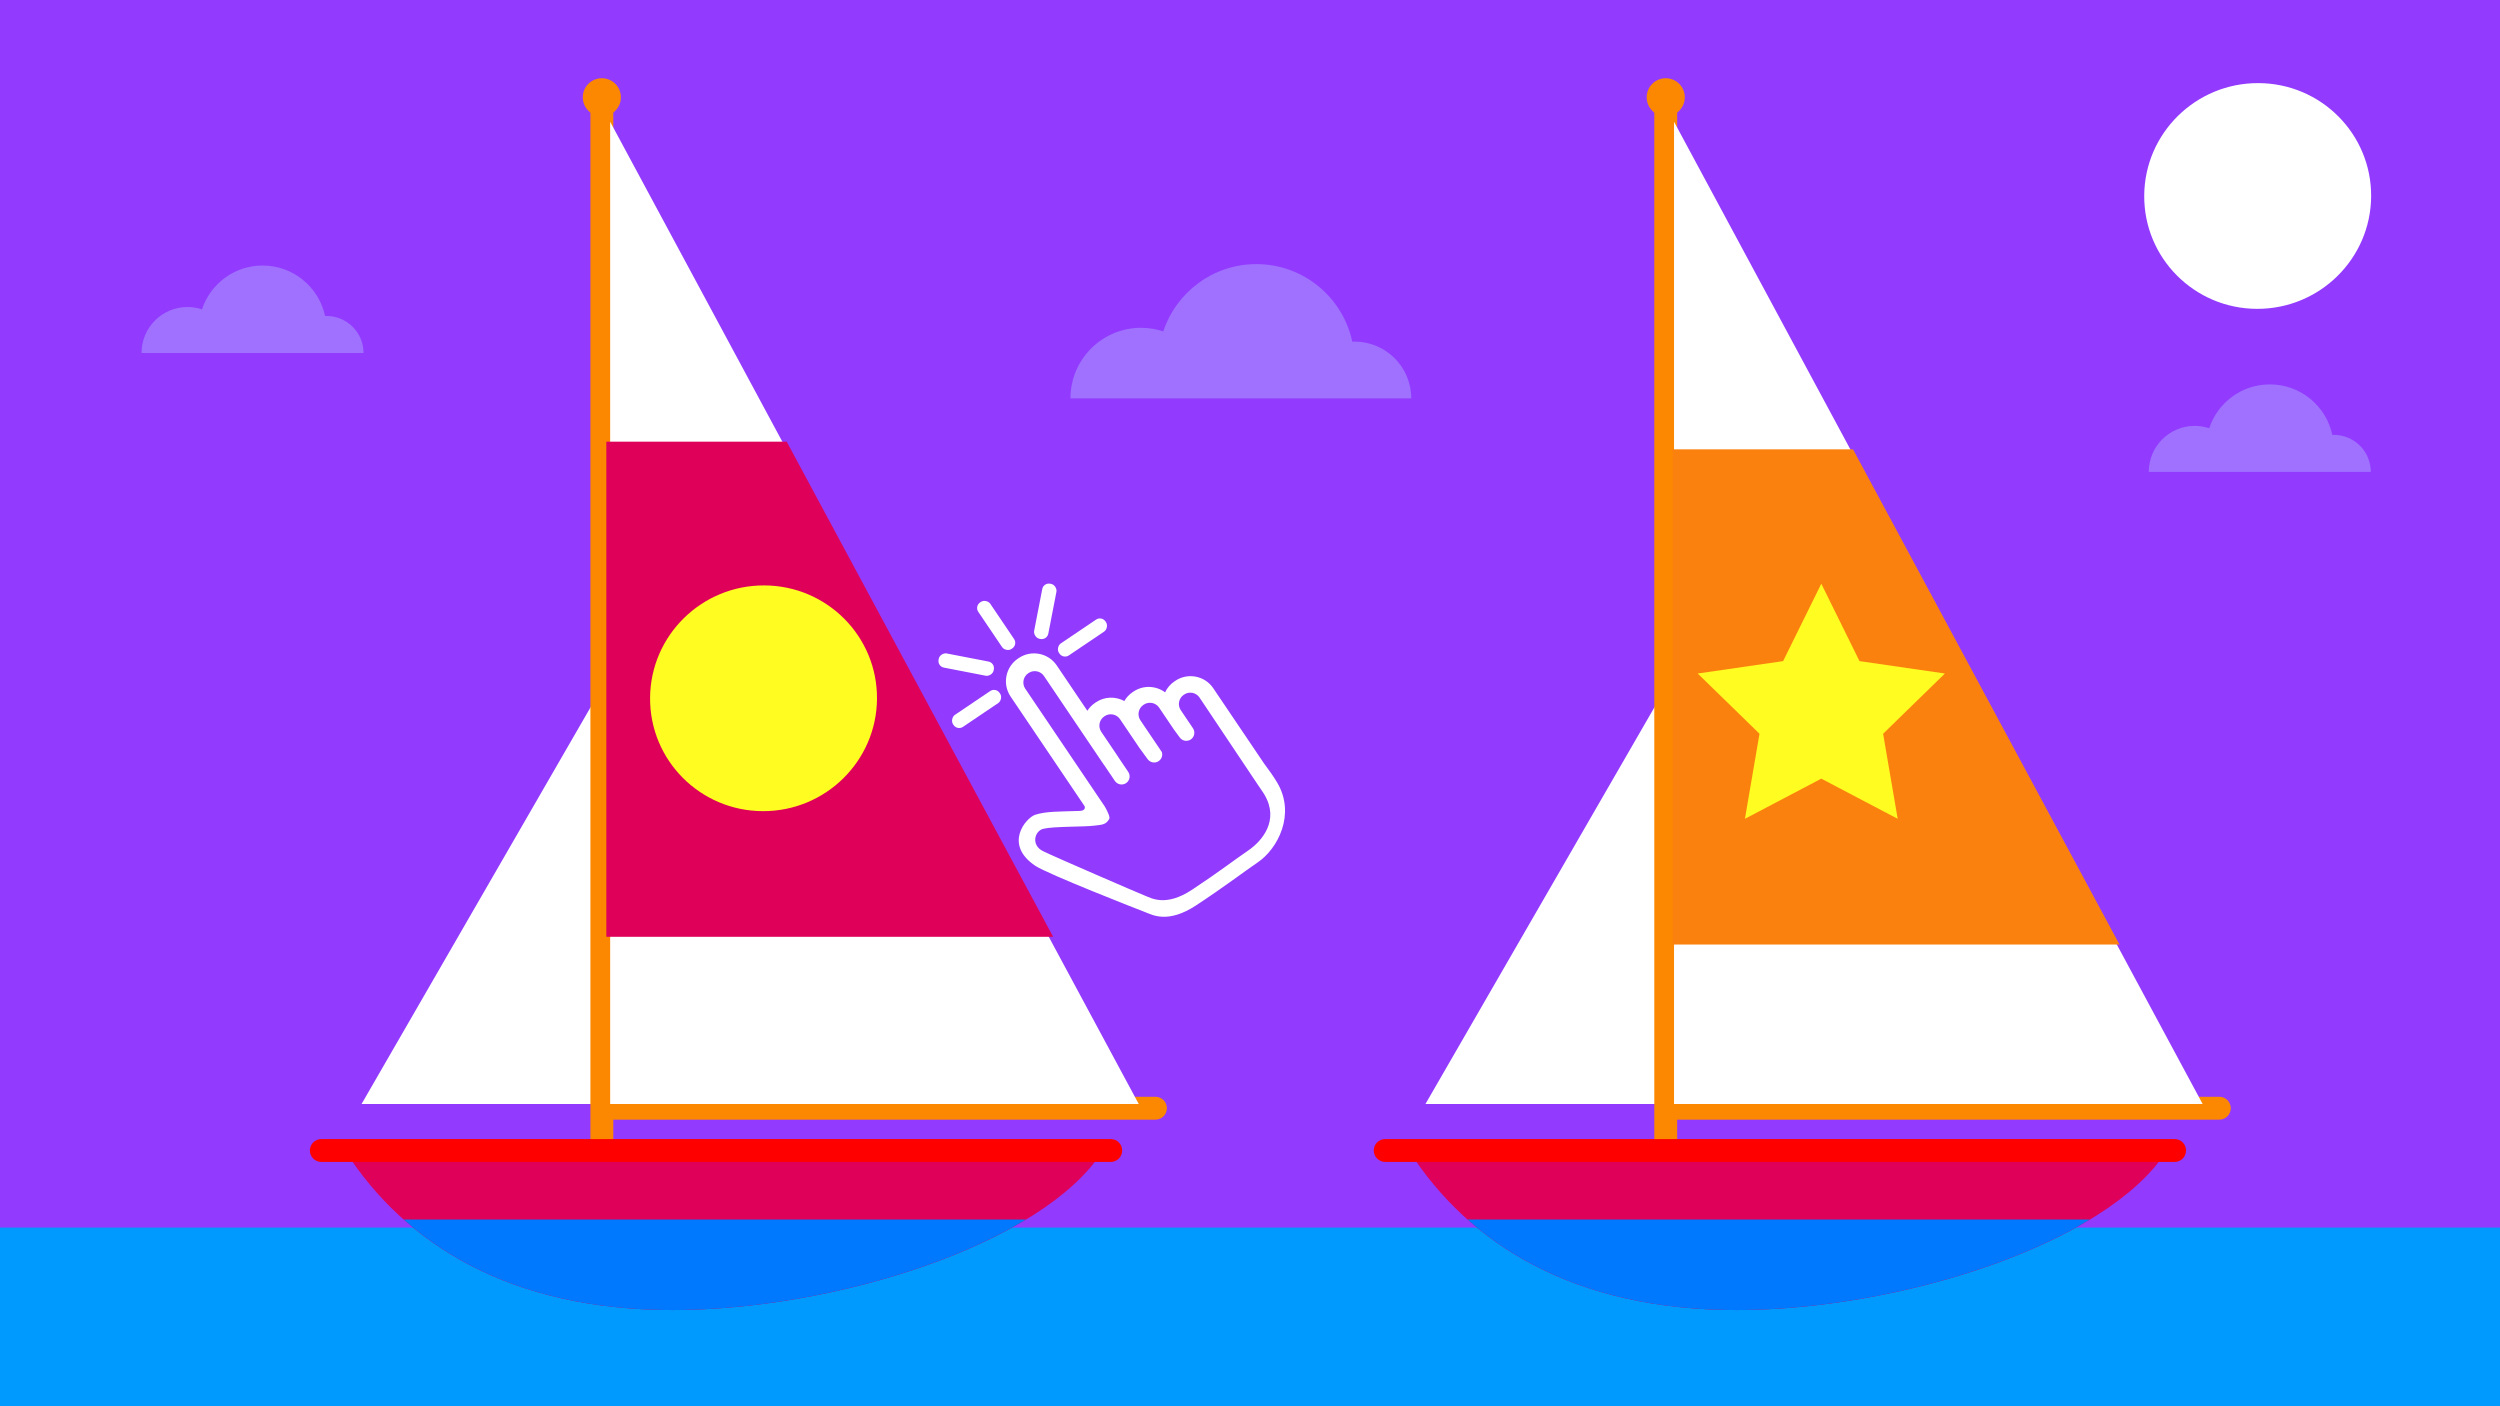 <?xml version="1.0" encoding="UTF-8"?><svg xmlns="http://www.w3.org/2000/svg" viewBox="0 0 1920 1080"><defs><style>.cls-1,.cls-2,.cls-3,.cls-4,.cls-5,.cls-6{fill-rule:evenodd;}.cls-1,.cls-7{fill:#fff;}.cls-2{fill:#fb810f;}.cls-8{fill:#009aff;}.cls-3{fill:red;}.cls-4{fill:#fffc21;}.cls-9{fill:#a071ff;}.cls-10{fill:#0079ff;}.cls-11{fill:#923bff;}.cls-5{fill:#fc8700;}.cls-6,.cls-12{fill:#df0059;}</style></defs><g id="bg"><rect class="cls-11" width="1920" height="1080"/><rect class="cls-8" y="942.79" width="1920" height="137.21"/><path class="cls-9" d="M1040.22,262.32c-.57,0-1.12.07-1.68.09-7.26-34.03-37.47-59.56-73.66-59.56-33.34,0-61.57,21.68-71.5,51.69-5.37-1.78-11.09-2.78-17.06-2.78-29.93,0-54.2,24.27-54.2,54.2h261.72c0-24.1-19.53-43.63-43.62-43.63Z"/><path class="cls-9" d="M1792.32,333.96c-.37,0-.73.04-1.09.06-4.73-22.17-24.41-38.8-47.98-38.8-21.72,0-40.11,14.12-46.57,33.67-3.5-1.16-7.22-1.81-11.11-1.81-19.5,0-35.3,15.81-35.3,35.3h170.48c0-15.69-12.72-28.41-28.42-28.41Z"/><path class="cls-9" d="M250.75,242.67c-.37,0-.73.04-1.09.06-4.73-22.17-24.41-38.8-47.98-38.8-21.72,0-40.11,14.12-46.57,33.67-3.5-1.16-7.22-1.81-11.11-1.81-19.5,0-35.3,15.81-35.3,35.3h170.48c0-15.69-12.72-28.41-28.42-28.41Z"/></g><g id="ships"><polygon class="cls-1" points="458.18 847.88 458.18 535.15 277.67 847.88 458.18 847.88"/><path class="cls-5" d="M471,928.69c0,4.85-3.93,8.78-8.78,8.78h0c-4.85,0-8.78-3.93-8.78-8.78V83.5c0-4.85,3.93-8.78,8.78-8.78h0c4.85,0,8.78,3.93,8.78,8.78v845.19Z"/><path class="cls-5" d="M467.15,859.88c-4.85,0-8.78-3.93-8.78-8.78h0c0-4.85,3.93-8.78,8.78-8.78h420.24c4.85,0,8.78,3.94,8.78,8.78h0c0,4.85-3.93,8.78-8.78,8.78h-420.24Z"/><polygon class="cls-1" points="468.6 847.88 468.6 93.5 874.56 847.88 468.6 847.88"/><path class="cls-5" d="M476.85,74.72c0,8.08-6.55,14.64-14.63,14.64s-14.63-6.55-14.63-14.64,6.55-14.64,14.63-14.64,14.63,6.55,14.63,14.64Z"/><path class="cls-12" d="M265.18,884.04c46.18,71.78,126.84,122.08,251.44,122.08s283.99-50.3,330.19-122.08H265.18Z"/><path class="cls-10" d="M788,936.58h-478.01c47.83,42.58,115.45,69.54,206.63,69.54s200.92-26.96,271.38-69.54Z"/><path class="cls-3" d="M853.05,874.8H246.75c-4.85,0-8.78,3.93-8.78,8.78s3.93,8.78,8.78,8.78h606.31c4.84,0,8.78-3.93,8.78-8.78s-3.93-8.78-8.78-8.78Z"/><polygon class="cls-1" points="1275.25 847.88 1275.25 535.15 1094.74 847.88 1275.25 847.88"/><path class="cls-5" d="M1288.06,928.69c0,4.85-3.93,8.78-8.78,8.78h0c-4.85,0-8.78-3.93-8.78-8.78V83.5c0-4.85,3.93-8.78,8.78-8.78h0c4.85,0,8.78,3.93,8.78,8.78v845.19Z"/><path class="cls-5" d="M1284.22,859.88c-4.85,0-8.78-3.93-8.78-8.78h0c0-4.85,3.93-8.78,8.78-8.78h420.24c4.85,0,8.78,3.94,8.78,8.78h0c0,4.85-3.94,8.78-8.78,8.78h-420.24Z"/><polygon class="cls-1" points="1285.66 847.88 1285.66 93.5 1691.63 847.88 1285.66 847.88"/><path class="cls-5" d="M1293.92,74.72c0,8.08-6.55,14.64-14.64,14.64s-14.63-6.55-14.63-14.64,6.55-14.64,14.63-14.64,14.64,6.55,14.64,14.64Z"/><path class="cls-12" d="M1082.25,884.04c46.18,71.78,126.84,122.08,251.45,122.08s283.99-50.3,330.19-122.08h-581.63Z"/><path class="cls-10" d="M1605.07,936.58h-478.01c47.82,42.58,115.45,69.54,206.63,69.54s200.92-26.96,271.38-69.54Z"/><path class="cls-3" d="M1670.13,874.8h-606.31c-4.85,0-8.78,3.93-8.78,8.78s3.94,8.78,8.78,8.78h606.31c4.84,0,8.77-3.93,8.77-8.78s-3.93-8.78-8.77-8.78Z"/><polygon class="cls-2" points="1284.59 725.39 1627.76 725.39 1423.12 345.1 1284.59 345.1 1284.59 725.39"/><polygon class="cls-6" points="465.65 719.46 808.82 719.46 604.17 339.18 465.65 339.18 465.65 719.46"/><path class="cls-4" d="M673.54,536.65c-.35,47.88-39.63,86.52-87.76,86.32-48.11-.19-86.88-39.18-86.51-87.07.33-47.87,39.64-86.51,87.74-86.3,48.11.19,86.86,39.18,86.52,87.05Z"/><path class="cls-1" d="M1821.04,150.88c-.35,47.88-39.63,86.52-87.76,86.32-48.11-.19-86.88-39.18-86.51-87.07.33-47.87,39.64-86.51,87.74-86.3,48.11.19,86.86,39.18,86.52,87.05Z"/><polygon class="cls-4" points="1398.76 448.3 1428.09 507.74 1493.68 517.26 1446.23 563.52 1457.43 628.84 1398.76 598 1340.1 628.84 1351.3 563.52 1303.84 517.26 1369.43 507.74 1398.76 448.3"/></g><g id="shapes"><path class="cls-7" d="M971.24,587.02l-39.49-58.51c-6.45-9.56-19.55-12.1-29.11-5.65l-.67.45c-3.22,2.17-5.64,5.11-7.19,8.4-6.95-5.16-16.71-5.68-24.26-.59l-.67.45c-2.7,1.82-4.84,4.17-6.37,6.83-6.67-3.65-15.13-3.56-21.83.97l-.67.45c-2.43,1.64-4.41,3.72-5.9,6.06l-23.53-34.87c-6.45-9.56-19.55-12.1-29.11-5.65l-.67.45c-9.56,6.45-12.1,19.55-5.65,29.11l56.89,84.29c.09.31.14.59.15.83.07,3.13-4.14,2.72-6.98,2.83-11.42.45-22.76.12-31.08,2.84-7.28,2.39-24.55,22.73-.01,39.21,9.41,6.32,79.14,33.61,84.55,35.66,5.42,2.05,17.27,9.03,39.1-5.35,21.83-14.37,37.53-26.4,47.1-32.86,15.49-10.45,29.4-37.05,15.08-61.27-2.59-4.37-5.94-9.19-9.65-14.09ZM969.75,608.17c.32.47.61.94.9,1.41l.06.09s.03.05.05.08c.13.21.26.42.38.63,0,.02.02.03.03.05,11.53,19.66-1.81,35.51-12.78,42.92-8.74,5.9-23.07,16.91-43.01,30.04-19.94,13.12-30.95,6.49-35.96,4.52-5.01-1.97-68.83-29.55-78.33-34.2-9.5-4.64-6.55-15.69.3-17.24,8.57-1.93,31-1.33,39.2-2.39,5.46-.7,8.72-.5,11.29-5.11.74-1.33-.81-4.98-3.31-9.42l-61.19-90.66c-2.62-3.88-1.59-9.21,2.3-11.83l.27-.18c3.88-2.62,9.21-1.59,11.83,2.3l45.94,68.07.05-.02,8.46,12.53c1.91,2.83,5.78,3.58,8.6,1.67,2.83-1.91,3.58-5.78,1.67-8.6l-7.63-11.3.04-.02-13.14-19.48c-2.62-3.88-1.59-9.21,2.3-11.83l.27-.18c3.88-2.62,9.21-1.59,11.83,2.3l14.83,21.97,6.26,8.58c1.91,2.83,5.78,3.58,8.6,1.67,2.29-1.54,3.21-4.38,2.47-6.9l-16.5-24.45c-2.62-3.88-1.59-9.21,2.3-11.83l.27-.18c3.88-2.62,9.21-1.59,11.83,2.3l11.42,16.92,4.28,5.83c1.91,2.83,5.78,3.58,8.6,1.67,2.83-1.91,3.58-5.78,1.67-8.6l-3.6-5.33h0s-5.77-8.55-5.77-8.55c-2.62-3.88-1.59-9.21,2.3-11.83l.27-.18c3.88-2.62,9.21-1.59,11.83,2.3l44.94,67.2c1.28,1.89,2.49,3.67,3.59,5.29Z"/><rect class="cls-7" x="759.53" y="458.85" width="11.09" height="43.09" rx="5.17" ry="5.17" transform="translate(-137.83 510.21) rotate(-34.02)"/><rect class="cls-7" x="744.53" y="522.95" width="11.09" height="43.09" rx="5.17" ry="5.17" transform="translate(718.37 1470.81) rotate(-124.02)"/><rect class="cls-7" x="736.55" y="488.9" width="11.09" height="43.09" rx="5.17" ry="5.17" transform="translate(99.6 1141.69) rotate(-79.02)"/><rect class="cls-7" x="825.86" y="468.06" width="11.09" height="43.09" rx="5.17" ry="5.17" transform="translate(890.69 1452.63) rotate(-124.02)"/><rect class="cls-7" x="797.27" y="447.92" width="11.09" height="43.09" rx="5.17" ry="5.17" transform="translate(1501.48 1083.29) rotate(-169.02)"/></g></svg>